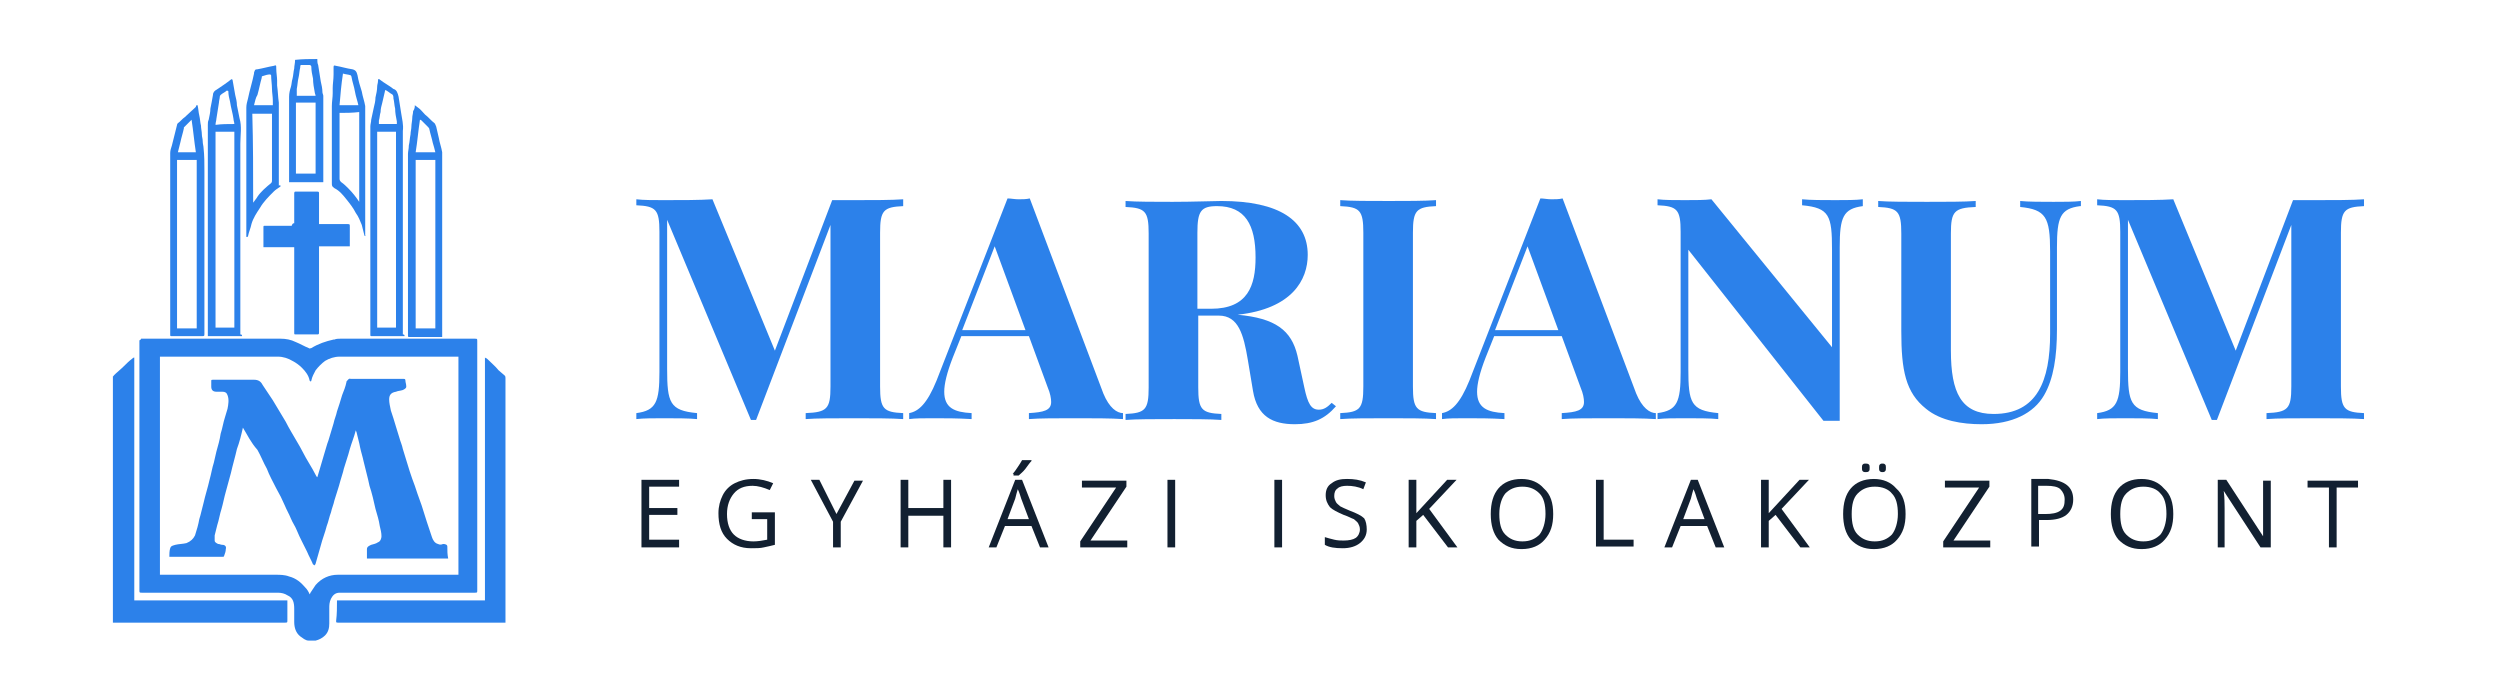 <?xml version="1.0" encoding="utf-8"?>
<!-- Generator: Adobe Illustrator 19.0.0, SVG Export Plug-In . SVG Version: 6.00 Build 0)  -->
<svg version="1.1" id="Layer_1" xmlns="http://www.w3.org/2000/svg" xmlns:xlink="http://www.w3.org/1999/xlink" x="0px" y="0px"
	 viewBox="-333 240.2 292.3 81.8" style="enable-background:new -333 240.2 292.3 81.8;" xml:space="preserve">
<style type="text/css">
	.st0{fill:#2C81EA;}
	.st1{fill:#122031;}
</style>
<g>
	<g id="XMLID_42_">
		<path id="XMLID_63_" class="st0" d="M-319.8,284.2c0,0,0.1,0,0.1-0.1c0.4-0.4,0.8-0.7,1.2-1.1c0.3-0.3,0.6-0.6,1-0.9
			c0,0,0.1-0.1,0.2-0.1c0,9.5,0,19,0,28.4c6,0,11.9,0,17.9,0c0,0.1,0,0.1,0,0.2c0,0.7,0,1.4,0,2.1c0,0.3,0,0.3-0.3,0.3
			c-6.6,0-13.2,0-19.8,0c-0.1,0-0.2,0-0.3,0C-319.8,303.4-319.8,293.8-319.8,284.2z"/>
		<path id="XMLID_61_" class="st0" d="M-295.9,247.1c0,0.2,0,0.5,0.1,0.7c0.1,0.6,0.2,1.3,0.3,1.9c0.1,0.4,0.2,0.9,0.2,1.3
			c0,0.1,0.1,0.3,0.1,0.4c0,3.3,0,6.6,0,9.9c0,0.1,0,0.1,0,0.2c-1.3,0-2.7,0-4,0c0-0.1,0-0.1,0-0.2c0-3.3,0-6.5,0-9.8
			c0-0.4,0.1-0.8,0.2-1.1c0.1-0.3,0.1-0.7,0.2-1c0.1-0.4,0.1-0.8,0.2-1.2c0-0.3,0.1-0.6,0.1-1C-297.6,247.1-296.8,247.1-295.9,247.1
			z M-296.1,260.5c0-2.8,0-5.6,0-8.3c-0.8,0-1.5,0-2.3,0c0,2.8,0,5.5,0,8.3C-297.6,260.5-296.9,260.5-296.1,260.5z M-298.3,251.4
			c0.8,0,1.5,0,2.2,0c0-0.1-0.1-0.3-0.1-0.4c-0.1-0.5-0.2-1.1-0.2-1.6c-0.1-0.5-0.2-0.9-0.2-1.4c0-0.1-0.1-0.2-0.2-0.2
			c-0.2,0-0.4,0-0.6,0c-0.1,0-0.3,0-0.4,0c-0.1,0-0.1,0.2-0.1,0.3c0,0,0,0,0,0c-0.1,0.4-0.1,0.8-0.2,1.2c-0.1,0.4-0.1,0.8-0.2,1.3
			C-298.3,250.9-298.3,251.1-298.3,251.4z"/>
		<path id="XMLID_59_" class="st0" d="M-316.5,279.8c0.1,0,0.2,0,0.3,0c5.3,0,10.7,0,16,0c0.6,0,1.2,0.1,1.8,0.4
			c0.5,0.2,1,0.5,1.5,0.7c0.1,0.1,0.2,0,0.3,0c0.8-0.5,1.7-0.8,2.6-1c0,0,0.1,0,0.1,0c0.2-0.1,0.5-0.1,0.7-0.1c5.2,0,10.5,0,15.7,0
			c0.3,0,0.3,0,0.3,0.3c0,9.7,0,19.4,0,29.1c0,0.3,0,0.3-0.3,0.3c-5.3,0-10.5,0-15.8,0c-0.5,0-0.8,0.3-1,0.7
			c-0.2,0.4-0.2,0.8-0.2,1.1c0,0.6,0,1.2,0,1.8c0,0.5-0.1,1-0.5,1.4c-0.3,0.3-0.7,0.5-1.1,0.6c-0.3,0-0.6,0-0.8,0
			c-0.4,0-0.7-0.3-1-0.5c-0.5-0.4-0.7-1-0.7-1.7c0-0.5,0-1,0-1.5c0-0.7-0.1-1.3-0.8-1.6c-0.3-0.2-0.7-0.3-1.1-0.3
			c-5.3,0-10.6,0-15.9,0c-0.3,0-0.3,0-0.3-0.3c0-9.7,0-19.4,0-29.2C-316.5,279.9-316.5,279.8-316.5,279.8z M-279.4,307.4
			c0-8.5,0-17,0-25.5c-0.1,0-0.2,0-0.3,0c-4.5,0-9.1,0-13.6,0c-0.6,0-1.2,0.2-1.7,0.5c-0.4,0.3-0.8,0.7-1.1,1.1
			c-0.2,0.4-0.4,0.7-0.5,1.2c0,0,0,0.1-0.1,0.1c0,0-0.1-0.1-0.1-0.1c-0.1-0.6-0.5-1.1-0.9-1.5c-0.3-0.3-0.7-0.6-1.1-0.8
			c-0.5-0.3-1.1-0.5-1.7-0.5c-4.5,0-9,0-13.5,0c-0.1,0-0.2,0-0.3,0c0,8.5,0,17,0,25.5c0.1,0,0.2,0,0.3,0c4.4,0,8.8,0,13.2,0
			c0.5,0,1.1,0,1.6,0.2c0.8,0.2,1.4,0.7,1.9,1.3c0.2,0.2,0.4,0.5,0.5,0.8c0-0.1,0.1-0.1,0.1-0.2c0.2-0.3,0.4-0.6,0.6-0.9
			c0.7-0.8,1.6-1.2,2.6-1.2c4.6,0,9.1,0,13.7,0C-279.6,307.4-279.5,307.4-279.4,307.4z"/>
		<path id="XMLID_58_" class="st0" d="M-293.6,310.4c5.8,0,11.6,0,17.3,0c0-9.5,0-18.9,0-28.4c0.1,0.1,0.2,0.1,0.2,0.1
			c0.5,0.5,1,0.9,1.4,1.4c0.2,0.2,0.5,0.4,0.7,0.6c0.1,0.1,0.1,0.2,0.1,0.3c0,1.2,0,2.4,0,3.6c0,8.2,0,16.5,0,24.7
			c0,0.1,0,0.2,0,0.3c-0.1,0-0.2,0-0.2,0c-6.4,0-12.9,0-19.3,0c-0.3,0-0.3,0-0.3-0.2C-293.6,312-293.6,311.2-293.6,310.4z"/>
		<path id="XMLID_57_" class="st0" d="M-298.6,266.3c0-0.3,0-0.5,0-0.8c0-0.9,0-1.8,0-2.7c0-0.2,0.1-0.2,0.2-0.2c0.8,0,1.6,0,2.5,0
			c0.2,0,0.2,0.1,0.2,0.2c0,1.1,0,2.2,0,3.3c0,0.1,0,0.2,0,0.3c0.1,0,0.2,0,0.2,0c1,0,2.1,0,3.1,0c0.3,0,0.3,0,0.3,0.3
			c0,0.7,0,1.4,0,2.1c0,0.1,0,0.1,0,0.2c-1.2,0-2.4,0-3.6,0c0,0.1,0,0.2,0,0.3c0,3.2,0,6.5,0,9.7c0,0.3,0,0.3-0.3,0.3
			c-0.8,0-1.6,0-2.4,0c-0.2,0-0.2,0-0.2-0.2c0-3.2,0-6.5,0-9.7c0-0.1,0-0.2,0-0.3c-1.2,0-2.4,0-3.6,0c0-0.1,0-0.2,0-0.2
			c0-0.7,0-1.4,0-2.1c0-0.2,0-0.2,0.2-0.2c1,0,2.1,0,3.1,0C-298.8,266.3-298.7,266.3-298.6,266.3z"/>
		<path id="XMLID_55_" class="st0" d="M-285.7,279.5c-0.1,0-0.1,0-0.2,0c-1.2,0-2.4,0-3.6,0c-0.2,0-0.2,0-0.2-0.2
			c0-8.1,0-16.2,0-24.3c0-0.3,0.1-0.5,0.1-0.8c0.1-0.5,0.2-0.9,0.3-1.4c0.1-0.4,0.2-0.8,0.2-1.2c0.1-0.4,0.2-0.9,0.2-1.3
			c0-0.2,0.1-0.4,0.1-0.7c0-0.2,0.1-0.2,0.2-0.1c0.5,0.4,1.1,0.7,1.6,1.1c0,0,0,0,0,0c0.4,0.1,0.5,0.5,0.6,0.9
			c0.1,0.6,0.2,1.2,0.3,1.9c0.1,0.7,0.3,1.4,0.2,2.1c0,7.9,0,15.9,0,23.8C-285.7,279.3-285.7,279.4-285.7,279.5z M-288.9,255.6
			c0,7.7,0,15.3,0,22.9c0.7,0,1.5,0,2.2,0c0-7.7,0-15.3,0-22.9C-287.4,255.6-288.1,255.6-288.9,255.6z M-286.6,254.7
			c0-0.1,0-0.2,0-0.3c-0.1-0.5-0.2-1-0.2-1.5c-0.1-0.4-0.1-0.8-0.2-1.2c0-0.2,0-0.4-0.2-0.5c-0.2-0.1-0.4-0.3-0.6-0.4
			c-0.1-0.1-0.2-0.1-0.2,0.1c-0.1,0.4-0.2,0.9-0.3,1.3c-0.1,0.4-0.2,0.7-0.2,1.1c-0.1,0.3-0.1,0.7-0.2,1c0,0.1,0,0.2,0,0.4
			C-288.1,254.7-287.3,254.7-286.6,254.7z"/>
		<path id="XMLID_53_" class="st0" d="M-304.7,279.5c-1.3,0-2.6,0-4,0c0-0.1,0-0.1,0-0.2c0-8.2,0-16.4,0-24.5c0-0.2,0-0.4,0.1-0.6
			c0.1-0.5,0.2-0.9,0.2-1.3c0.1-0.5,0.2-1,0.3-1.6c0-0.3,0.2-0.5,0.4-0.6c0.6-0.4,1.2-0.8,1.7-1.2c0.1-0.1,0.2,0,0.2,0.1
			c0.1,0.6,0.2,1.1,0.3,1.7c0.1,0.4,0.2,0.8,0.2,1.2c0.1,0.5,0.2,1,0.3,1.5c0.3,1,0.1,2,0.1,3c0,7.4,0,14.8,0,22.3
			C-304.7,279.3-304.7,279.4-304.7,279.5z M-305.6,255.6c-0.8,0-1.5,0-2.2,0c0,7.7,0,15.3,0,22.9c0.8,0,1.5,0,2.2,0
			C-305.6,270.9-305.6,263.3-305.6,255.6z M-305.6,254.7c0-0.2-0.1-0.4-0.1-0.6c-0.1-0.7-0.3-1.3-0.4-2c-0.1-0.4-0.2-0.8-0.2-1.2
			c0-0.1-0.1-0.1-0.2-0.1c-0.2,0.2-0.5,0.3-0.7,0.5c0,0-0.1,0.1-0.1,0.2c0,0.2-0.1,0.5-0.1,0.7c-0.1,0.6-0.2,1.3-0.3,1.9
			c0,0.2-0.1,0.4-0.1,0.7C-307.1,254.7-306.4,254.7-305.6,254.7z"/>
		<path id="XMLID_51_" class="st0" d="M-309.9,252.5c0.1,0.4,0.1,0.8,0.2,1.2c0.1,0.4,0.1,0.8,0.2,1.2c0,0.3,0.1,0.7,0.1,1
			c0,0.3,0.1,0.5,0.1,0.8c0,0.3,0.1,0.6,0.1,0.8c0.1,0.9,0.1,1.8,0.1,2.7c0,6.3,0,12.7,0,19c0,0.3,0,0.3-0.3,0.3c-1.2,0-2.3,0-3.5,0
			c-0.2,0-0.2,0-0.2-0.2c0-7.1,0-14.1,0-21.2c0-0.3,0.1-0.6,0.2-0.9c0.2-0.8,0.4-1.6,0.6-2.4c0-0.1,0.1-0.2,0.1-0.2
			c0.3-0.2,0.5-0.5,0.8-0.7c0.4-0.4,0.9-0.8,1.3-1.2C-310.1,252.5-310,252.5-309.9,252.5z M-310,278.6c0-6.6,0-13.1,0-19.7
			c-0.8,0-1.5,0-2.3,0c0,6.6,0,13.1,0,19.7C-311.6,278.6-310.8,278.6-310,278.6z M-310.1,258c-0.2-1.3-0.3-2.5-0.5-3.8
			c-0.3,0.3-0.6,0.6-0.9,0.9c0,0,0,0.1,0,0.1c-0.1,0.5-0.3,1.1-0.4,1.6c-0.1,0.4-0.2,0.8-0.3,1.2C-311.5,258-310.8,258-310.1,258z"
			/>
		<path id="XMLID_49_" class="st0" d="M-284.5,252.5c0.1,0.1,0.3,0.2,0.4,0.3c0.3,0.2,0.5,0.5,0.8,0.8c0.4,0.3,0.7,0.7,1.1,1
			c0.1,0.1,0.1,0.2,0.2,0.4c0.1,0.4,0.2,0.9,0.3,1.3c0.1,0.6,0.3,1.1,0.4,1.7c0,0.1,0,0.1,0,0.2c0,7.1,0,14.1,0,21.2
			c0,0.1,0,0.1,0,0.2c-0.1,0-0.1,0-0.2,0c-1.2,0-2.4,0-3.6,0c-0.2,0-0.2,0-0.2-0.2c0-7.1,0-14.2,0-21.2c0-0.3,0.1-0.6,0.1-1
			c0.1-0.4,0.1-0.8,0.2-1.3c0-0.3,0.1-0.6,0.1-0.9c0-0.3,0.1-0.7,0.1-1c0-0.3,0.1-0.5,0.1-0.8C-284.5,252.9-284.5,252.7-284.5,252.5
			z M-282.1,278.6c0-6.6,0-13.1,0-19.7c-0.8,0-1.5,0-2.3,0c0,6.6,0,13.1,0,19.7C-283.6,278.6-282.9,278.6-282.1,278.6z M-282.1,258
			c-0.1-0.4-0.2-0.8-0.3-1.1c-0.1-0.5-0.3-1.1-0.4-1.6c0-0.1-0.1-0.2-0.2-0.3c-0.2-0.2-0.5-0.5-0.7-0.7c0,0-0.1-0.1-0.2-0.1
			c-0.2,1.3-0.3,2.6-0.5,3.8C-283.6,258-282.9,258-282.1,258z"/>
		<path id="XMLID_47_" class="st0" d="M-290.2,267.8c-0.1,0-0.2,0-0.2-0.1c-0.1-0.4-0.2-0.8-0.3-1.2c-0.2-0.5-0.4-1-0.7-1.4
			c-0.3-0.6-0.7-1.1-1.1-1.6c-0.4-0.5-0.8-1-1.4-1.3c-0.3-0.2-0.3-0.3-0.3-0.6c0-3,0-6,0-9c0-0.5,0.1-1,0.1-1.5c0-0.2,0-0.4,0-0.6
			c0-0.5,0.1-1,0.1-1.6c0-0.3,0-0.5,0-0.8c0-0.2,0-0.3,0.3-0.2c0.6,0.1,1.2,0.3,1.9,0.4c0.4,0.1,0.5,0.3,0.6,0.7
			c0.1,0.6,0.3,1.3,0.5,1.9c0.1,0.6,0.3,1.1,0.4,1.7c0,0.1,0,0.1,0,0.2c0,5,0,10,0,15C-290.2,267.7-290.2,267.8-290.2,267.8z
			 M-293.3,253.4c0,0.1,0,0.2,0,0.2c0,2.5,0,5,0,7.5c0,0.2,0.1,0.3,0.2,0.4c0.3,0.2,0.6,0.5,0.8,0.7c0.5,0.5,0.9,1,1.3,1.6
			c0-3.5,0-7,0-10.5C-291.8,253.4-292.6,253.4-293.3,253.4z M-293.3,252.5c0.8,0,1.5,0,2.2,0c-0.1-0.5-0.3-1-0.4-1.6
			c-0.1-0.6-0.3-1.1-0.4-1.7c0-0.1-0.1-0.2-0.1-0.2c-0.3-0.1-0.6-0.1-0.9-0.2C-293.1,250.1-293.2,251.3-293.3,252.5z"/>
		<path id="XMLID_45_" class="st0" d="M-300.2,262c-0.3,0.2-0.6,0.4-0.8,0.6c-0.6,0.6-1.2,1.2-1.6,1.9c-0.4,0.6-0.8,1.2-1,1.9
			c-0.1,0.5-0.3,0.9-0.4,1.4c0,0.1-0.1,0.1-0.1,0.1c0,0,0,0-0.1,0c0-0.1,0-0.1,0-0.2c0-5,0-9.9,0-14.9c0-0.4,0.1-0.7,0.2-1.1
			c0.2-1,0.5-1.9,0.7-2.9c0,0,0,0,0-0.1c0.1-0.3,0.1-0.4,0.4-0.4c0.6-0.1,1.3-0.3,1.9-0.4c0,0,0,0,0,0c0.3-0.1,0.3-0.1,0.3,0.3
			c0,0.5,0.1,1,0.1,1.4c0,0.2,0,0.4,0,0.6c0.1,0.7,0.1,1.3,0.2,2c0,0.3,0,0.6,0,0.9c0,2.9,0,5.9,0,8.8
			C-300.2,261.8-300.2,261.9-300.2,262z M-303.4,263.9c0.2-0.3,0.4-0.5,0.5-0.7c0.4-0.6,1-1.1,1.6-1.6c0.1-0.1,0.1-0.2,0.1-0.3
			c0-2.5,0-5,0-7.6c0-0.1,0-0.1,0-0.2c-0.8,0-1.5,0-2.3,0C-303.4,256.9-303.4,260.3-303.4,263.9z M-303.3,252.5c0.7,0,1.4,0,2.2,0
			c0-0.2,0-0.3,0-0.5c0-0.5-0.1-1-0.1-1.4c0-0.5-0.1-1.1-0.1-1.6c0,0-0.1-0.1-0.1-0.1c-0.3,0-0.6,0.1-0.9,0.2
			c-0.1,0-0.1,0.1-0.1,0.2c-0.2,0.7-0.3,1.3-0.5,2C-303.1,251.6-303.2,252.1-303.3,252.5z"/>
		<path id="XMLID_43_" class="st0" d="M-304.6,290.2c-0.2,0.9-0.4,1.7-0.7,2.5c-0.2,0.9-0.5,1.9-0.7,2.8c-0.2,0.7-0.4,1.5-0.6,2.2
			c-0.2,0.7-0.3,1.3-0.5,2c-0.2,0.6-0.3,1.3-0.5,1.9c-0.1,0.4-0.2,0.8-0.3,1.2c0,0.2,0,0.4,0,0.6c0,0.2,0.2,0.3,0.4,0.4
			c0.2,0,0.3,0.1,0.5,0.1c0.3,0,0.5,0.2,0.4,0.5c0,0.3-0.1,0.5-0.2,0.8c0,0.1-0.1,0.1-0.2,0.1c-1.6,0-3.3,0-4.9,0
			c-0.4,0-0.8,0-1.3,0c0-0.3,0-0.7,0.1-1c0.1-0.3,0.3-0.3,0.6-0.4c0.4-0.1,0.9-0.1,1.3-0.2c0.5-0.2,0.8-0.5,1-0.9
			c0.2-0.6,0.4-1.3,0.5-1.9c0.2-0.6,0.3-1.2,0.5-1.9c0.2-0.9,0.5-1.8,0.7-2.7c0.2-0.7,0.3-1.4,0.5-2c0.1-0.4,0.2-0.9,0.3-1.3
			c0.2-0.7,0.4-1.4,0.5-2.1c0.2-0.6,0.3-1.3,0.5-1.9c0.1-0.3,0.2-0.7,0.3-1c0.1-0.5,0.2-1.1,0-1.6c-0.1-0.3-0.3-0.4-0.6-0.4
			c-0.2,0-0.5,0-0.7,0c-0.4,0-0.6-0.2-0.6-0.6c0-0.2,0-0.5,0-0.7c0-0.1,0.1-0.1,0.2-0.1c0.7,0,1.5,0,2.2,0c0.9,0,1.7,0,2.6,0
			c0.5,0,0.8,0.2,1,0.6c0.4,0.6,0.8,1.2,1.2,1.8c0.5,0.8,1,1.7,1.5,2.5c0.4,0.8,0.9,1.6,1.3,2.3c0.5,0.8,0.9,1.7,1.4,2.5
			c0.3,0.5,0.6,1,0.9,1.6c0,0,0.1,0.1,0.1,0.1c0.1-0.3,0.2-0.7,0.3-1c0.2-0.6,0.3-1.1,0.5-1.7c0.2-0.6,0.3-1.1,0.5-1.6
			c0.2-0.7,0.4-1.3,0.6-2c0.1-0.5,0.3-0.9,0.4-1.4c0.2-0.6,0.4-1.2,0.6-1.9c0.2-0.5,0.4-1,0.5-1.5c0-0.1,0-0.1,0.1-0.2
			c0.1-0.1,0.2-0.3,0.4-0.2c0,0,0.1,0,0.2,0c2,0,4,0,6,0c0.1,0,0.2,0,0.2,0.2c0,0.2,0.1,0.4,0.1,0.7c0,0.2-0.2,0.3-0.4,0.4
			c-0.3,0.1-0.6,0.1-0.8,0.2c-0.6,0.1-0.8,0.4-0.8,0.9c0,0.4,0.1,0.8,0.2,1.3c0.2,0.6,0.4,1.2,0.6,1.9c0.1,0.4,0.3,0.9,0.4,1.3
			c0.1,0.4,0.3,0.8,0.4,1.3c0.1,0.4,0.3,0.9,0.4,1.3c0.1,0.4,0.3,0.9,0.4,1.3c0.2,0.6,0.4,1.2,0.6,1.7c0.1,0.3,0.2,0.6,0.3,0.9
			c0.2,0.5,0.3,0.9,0.5,1.4c0.2,0.6,0.4,1.3,0.6,1.9c0.2,0.6,0.4,1.2,0.6,1.8c0.1,0.3,0.3,0.7,0.7,0.8c0.2,0.1,0.4,0.1,0.6,0
			c0.3,0,0.5,0.1,0.5,0.3c0,0.5,0,0.9,0.1,1.4c-3.2,0-6.4,0-9.5,0c0-0.4,0-0.7,0-1.1c0-0.3,0.3-0.4,0.5-0.5c0.3-0.1,0.5-0.1,0.8-0.3
			c0.3-0.1,0.4-0.5,0.4-0.7c0-0.4-0.1-0.8-0.2-1.2c-0.1-0.7-0.3-1.3-0.5-2c-0.2-0.9-0.4-1.8-0.7-2.7c-0.2-1-0.5-2-0.7-2.9
			c-0.1-0.5-0.3-1.1-0.4-1.6c-0.1-0.6-0.3-1.2-0.4-1.7c0-0.1-0.1-0.2-0.1-0.3c-0.2,0.8-0.5,1.5-0.7,2.2c-0.2,0.8-0.5,1.6-0.7,2.3
			c-0.1,0.5-0.3,1-0.4,1.4c-0.2,0.8-0.5,1.6-0.7,2.3c-0.1,0.5-0.3,0.9-0.4,1.4c-0.2,0.5-0.3,1.1-0.5,1.6c-0.2,0.8-0.5,1.5-0.7,2.3
			c-0.2,0.7-0.4,1.4-0.6,2.1c0,0.1-0.1,0.1-0.1,0.2c-0.1,0-0.1-0.1-0.2-0.1c-0.2-0.5-0.5-1-0.7-1.5c-0.2-0.4-0.4-0.8-0.6-1.2
			c-0.2-0.4-0.4-0.8-0.6-1.3c-0.2-0.5-0.5-0.9-0.7-1.4c-0.2-0.5-0.5-1-0.7-1.5c-0.3-0.7-0.6-1.3-1-2c-0.4-0.8-0.8-1.5-1.1-2.3
			c-0.4-0.7-0.7-1.5-1.1-2.2C-303.7,291.9-304.1,291-304.6,290.2z"/>
	</g>
	<g id="XMLID_6_">
		<g id="XMLID_8_">
			<path id="XMLID_38_" class="st0" d="M-227.4,264.3c-2.3,0.1-2.7,0.5-2.7,3.1v18c0,2.6,0.4,3,2.7,3.1v0.7
				c-1.3-0.1-3.6-0.1-5.7-0.1c-2.3,0-4.5,0-5.7,0.1v-0.7c2.5-0.1,2.9-0.5,2.9-3.1v-18.9l-8.7,22.8h-0.6l-9.8-23.4v17.4
				c0,4,0.3,4.9,3.5,5.2v0.7c-0.9-0.1-2.6-0.1-3.9-0.1c-1.1,0-2.4,0-3.2,0.1v-0.7c2.3-0.3,2.7-1.3,2.7-4.8v-16.4
				c0-2.6-0.4-3-2.7-3.1v-0.7c0.8,0.1,2,0.1,3.2,0.1c2.1,0,4.2,0,5.7-0.1l7.3,17.7l6.7-17.6h2.6c2.1,0,4.4,0,5.7-0.1V264.3z"/>
			<path id="XMLID_34_" class="st0" d="M-204,286.2c0.7,1.7,1.6,2.3,2.3,2.3v0.7c-1.4-0.1-3.5-0.1-5.5-0.1c-2.3,0-4.3,0-5.5,0.1
				v-0.7c1.7-0.1,2.6-0.3,2.6-1.3c0-0.4-0.1-1-0.4-1.7l-2.2-6h-7.9l-1,2.5c-0.7,1.8-1,3.1-1,4c0,1.9,1.2,2.4,3.2,2.5v0.7
				c-1.7-0.1-3-0.1-4.5-0.1c-1.1,0-2.1,0-2.8,0.1v-0.7c1.1-0.2,2.1-1.1,3.2-3.8l8.3-21.3c0.4,0,0.8,0.1,1.3,0.1c0.4,0,0.9,0,1.3-0.1
				L-204,286.2z M-216.7,269l-3.8,9.8h7.4L-216.7,269z"/>
			<path id="XMLID_28_" class="st0" d="M-176.8,287.7c-1.3,1.5-2.7,2.1-4.8,2.1c-2.6,0-4.4-0.9-4.9-3.9l-0.6-3.6
				c-0.5-3-1.1-5.2-3.4-5.2h-2.4v8.4c0,2.6,0.4,3,2.7,3.1v0.7c-1.3-0.1-3.5-0.1-5.5-0.1c-2.3,0-4.5,0-5.7,0.1v-0.7
				c2.3-0.1,2.7-0.5,2.7-3.1v-18c0-2.6-0.4-3-2.7-3.1v-0.7c1.2,0.1,3.5,0.1,5.5,0.1c2.4,0,4.8-0.1,5.7-0.1c6.8,0,10.1,2.3,10.1,6.3
				c0,2.9-1.8,6.3-8.2,7h0c4.4,0.4,6.3,1.8,7,4.8l0.8,3.7c0.4,1.9,0.8,2.6,1.7,2.6c0.6,0,1-0.3,1.5-0.8L-176.8,287.7z M-193,267.4
				v8.9h1.6c4.3,0,5.2-2.7,5.2-6c0-3.8-1.2-6-4.5-6C-192.6,264.3-193,264.9-193,267.4z"/>
			<path id="XMLID_25_" class="st0" d="M-165.1,264.3c-2.3,0.1-2.7,0.5-2.7,3.1v18c0,2.6,0.4,3,2.7,3.1v0.7
				c-1.3-0.1-3.5-0.1-5.5-0.1c-2.3,0-4.5,0-5.7,0.1v-0.7c2.3-0.1,2.7-0.5,2.7-3.1v-18c0-2.6-0.4-3-2.7-3.1v-0.7
				c1.2,0.1,3.4,0.1,5.7,0.1c2,0,4.2,0,5.5-0.1V264.3z"/>
			<path id="XMLID_14_" class="st0" d="M-141.7,286.2c0.7,1.7,1.6,2.3,2.3,2.3v0.7c-1.4-0.1-3.5-0.1-5.5-0.1c-2.3,0-4.3,0-5.5,0.1
				v-0.7c1.7-0.1,2.6-0.3,2.6-1.3c0-0.4-0.1-1-0.4-1.7l-2.2-6h-7.9l-1,2.5c-0.7,1.8-1,3.1-1,4c0,1.9,1.2,2.4,3.2,2.5v0.7
				c-1.7-0.1-3-0.1-4.5-0.1c-1.1,0-2.1,0-2.8,0.1v-0.7c1.1-0.2,2.1-1.1,3.2-3.8l8.3-21.3c0.4,0,0.8,0.1,1.3,0.1c0.4,0,0.9,0,1.3-0.1
				L-141.7,286.2z M-154.4,269l-3.8,9.8h7.4L-154.4,269z"/>
			<path id="XMLID_12_" class="st0" d="M-115.2,264.3c-2.3,0.3-2.7,1.3-2.7,4.8v20.3c-0.3,0-0.6,0-0.9,0c-0.3,0-0.6,0-1,0l-15.8-20
				v13.9c0,4,0.3,4.9,3.5,5.2v0.7c-0.9-0.1-2.6-0.1-3.9-0.1c-1.1,0-2.4,0-3.2,0.1v-0.7c2.3-0.3,2.7-1.3,2.7-4.8v-16.4
				c0-2.6-0.4-3-2.7-3.1v-0.7c0.8,0.1,2,0.1,3.2,0.1c1.2,0,2.3,0,3.1-0.1l14.1,17.3v-11.4c0-4-0.3-4.9-3.5-5.2v-0.7
				c0.9,0.1,2.6,0.1,3.9,0.1c1.1,0,2.4,0,3.2-0.1V264.3z"/>
			<path id="XMLID_11_" class="st0" d="M-89.8,264.3c-2.3,0.3-2.7,1.3-2.7,4.8v9.6c0,3.2-0.4,5.8-1.5,7.7c-1.2,2.1-3.7,3.4-7.3,3.4
				c-2.3,0-4.8-0.4-6.5-1.8c-2.4-1.9-2.9-4.5-2.9-9.1v-11.4c0-2.6-0.4-3-2.7-3.1v-0.7c1.2,0.1,3.4,0.1,5.7,0.1c2.2,0,4.4,0,5.7-0.1
				v0.7c-2.5,0.1-2.9,0.5-2.9,3.1v13.7c0,4.9,1.2,7.4,5,7.4c5.1,0,6.6-3.9,6.6-9.4v-9.6c0-4-0.5-4.9-3.5-5.2v-0.7
				c0.9,0.1,2.6,0.1,3.9,0.1c1.2,0,2.4,0,3.2-0.1V264.3z"/>
			<path id="XMLID_9_" class="st0" d="M-56.6,264.3c-2.3,0.1-2.7,0.5-2.7,3.1v18c0,2.6,0.4,3,2.7,3.1v0.7c-1.3-0.1-3.6-0.1-5.7-0.1
				c-2.3,0-4.5,0-5.7,0.1v-0.7c2.5-0.1,2.9-0.5,2.9-3.1v-18.9l-8.7,22.8h-0.6l-9.8-23.4v17.4c0,4,0.3,4.9,3.5,5.2v0.7
				c-0.9-0.1-2.6-0.1-3.9-0.1c-1.1,0-2.4,0-3.2,0.1v-0.7c2.3-0.3,2.7-1.3,2.7-4.8v-16.4c0-2.6-0.4-3-2.7-3.1v-0.7
				c0.8,0.1,2,0.1,3.2,0.1c2.1,0,4.2,0,5.7-0.1l7.3,17.7l6.7-17.6h2.6c2.1,0,4.4,0,5.7-0.1V264.3z"/>
		</g>
	</g>
	<g>
		<path class="st1" d="M-253.6,304.2h-4.4v-7.9h4.4v0.8h-3.5v2.5h3.3v0.8h-3.3v2.9h3.5V304.2z"/>
		<path class="st1" d="M-245.1,300.1h2.7v3.8c-0.4,0.1-0.8,0.2-1.3,0.3c-0.4,0.1-0.9,0.1-1.5,0.1c-1.2,0-2.1-0.4-2.8-1.1s-1-1.7-1-3
			c0-0.8,0.2-1.5,0.5-2.1c0.3-0.6,0.8-1.1,1.4-1.4s1.3-0.5,2.2-0.5c0.8,0,1.6,0.2,2.3,0.5l-0.4,0.8c-0.7-0.3-1.4-0.5-2-0.5
			c-1,0-1.7,0.3-2.2,0.9s-0.8,1.4-0.8,2.4c0,1.1,0.3,1.9,0.8,2.4c0.5,0.5,1.3,0.8,2.3,0.8c0.5,0,1.1-0.1,1.6-0.2v-2.4h-1.8V300.1z"
			/>
		<path class="st1" d="M-235.2,300.3l2.1-3.9h1l-2.6,4.8v3h-0.9v-3l-2.6-4.9h1L-235.2,300.3z"/>
		<path class="st1" d="M-221.8,304.2h-0.9v-3.7h-4.1v3.7h-0.9v-7.9h0.9v3.3h4.1v-3.3h0.9V304.2z"/>
		<path class="st1" d="M-211.4,304.2l-1-2.5h-3.1l-1,2.5h-0.9l3.1-7.9h0.8l3.1,7.9H-211.4z M-212.7,300.9l-0.9-2.4
			c-0.1-0.3-0.2-0.7-0.4-1.1c-0.1,0.3-0.2,0.7-0.3,1.1l-0.9,2.4H-212.7z M-214.6,295.6c0.2-0.2,0.4-0.5,0.6-0.8
			c0.2-0.3,0.4-0.6,0.5-0.8h1.1v0.1c-0.2,0.2-0.4,0.5-0.7,0.9s-0.6,0.6-0.8,0.8h-0.6V295.6z"/>
		<path class="st1" d="M-201.3,304.2h-5.4v-0.7l4.2-6.3h-4v-0.8h5.2v0.7l-4.2,6.3h4.3V304.2z"/>
		<path class="st1" d="M-196.5,304.2v-7.9h0.9v7.9H-196.5z"/>
		<path class="st1" d="M-184,304.2v-7.9h0.9v7.9H-184z"/>
		<path class="st1" d="M-173.2,302.1c0,0.7-0.3,1.2-0.8,1.6c-0.5,0.4-1.2,0.6-2,0.6c-0.9,0-1.6-0.1-2.1-0.4v-0.9
			c0.3,0.1,0.7,0.2,1.1,0.3c0.4,0.1,0.8,0.1,1.1,0.1c0.6,0,1.1-0.1,1.4-0.3c0.3-0.2,0.5-0.6,0.5-1c0-0.3-0.1-0.5-0.2-0.7
			s-0.3-0.3-0.5-0.5c-0.3-0.1-0.6-0.3-1.2-0.5c-0.7-0.3-1.3-0.6-1.6-0.9c-0.3-0.4-0.5-0.8-0.5-1.4c0-0.6,0.2-1.1,0.7-1.4
			c0.5-0.4,1.1-0.5,1.8-0.5c0.8,0,1.5,0.1,2.2,0.4l-0.3,0.8c-0.6-0.3-1.3-0.4-1.9-0.4c-0.5,0-0.9,0.1-1.1,0.3
			c-0.3,0.2-0.4,0.5-0.4,0.9c0,0.3,0.1,0.5,0.2,0.7c0.1,0.2,0.3,0.3,0.5,0.5c0.2,0.1,0.6,0.3,1.1,0.5c0.8,0.3,1.4,0.6,1.7,0.9
			C-173.3,301.1-173.2,301.6-173.2,302.1z"/>
		<path class="st1" d="M-162.6,304.2h-1.1l-2.9-3.8l-0.8,0.7v3.1h-0.9v-7.9h0.9v3.9l3.6-3.9h1.1l-3.2,3.4L-162.6,304.2z"/>
		<path class="st1" d="M-151.4,300.3c0,1.3-0.3,2.2-1,3c-0.6,0.7-1.5,1.1-2.7,1.1c-1.2,0-2-0.4-2.7-1.1c-0.6-0.7-0.9-1.7-0.9-3
			c0-1.3,0.3-2.3,0.9-3c0.6-0.7,1.5-1.1,2.7-1.1c1.1,0,2,0.4,2.6,1.1C-151.7,298-151.4,299-151.4,300.3z M-157.7,300.3
			c0,1.1,0.2,1.9,0.7,2.4c0.5,0.5,1.1,0.8,2,0.8c0.9,0,1.5-0.3,2-0.8c0.4-0.5,0.7-1.4,0.7-2.4c0-1.1-0.2-1.9-0.7-2.4s-1.1-0.8-2-0.8
			c-0.9,0-1.5,0.3-2,0.8C-157.4,298.4-157.7,299.2-157.7,300.3z"/>
		<path class="st1" d="M-146.4,304.2v-7.9h0.9v7h3.5v0.8H-146.4z"/>
		<path class="st1" d="M-132.4,304.2l-1-2.5h-3.1l-1,2.5h-0.9l3.1-7.9h0.8l3.1,7.9H-132.4z M-133.7,300.9l-0.9-2.4
			c-0.1-0.3-0.2-0.7-0.4-1.1c-0.1,0.3-0.2,0.7-0.3,1.1l-0.9,2.4H-133.7z"/>
		<path class="st1" d="M-121.4,304.2h-1.1l-2.9-3.8l-0.8,0.7v3.1h-0.9v-7.9h0.9v3.9l3.6-3.9h1.1l-3.2,3.4L-121.4,304.2z"/>
		<path class="st1" d="M-110.2,300.3c0,1.3-0.3,2.2-1,3c-0.6,0.7-1.5,1.1-2.7,1.1c-1.2,0-2-0.4-2.7-1.1c-0.6-0.7-0.9-1.7-0.9-3
			c0-1.3,0.3-2.3,0.9-3c0.6-0.7,1.5-1.1,2.7-1.1c1.1,0,2,0.4,2.6,1.1C-110.5,298-110.2,299-110.2,300.3z M-116.5,300.3
			c0,1.1,0.2,1.9,0.7,2.4s1.1,0.8,2,0.8c0.9,0,1.5-0.3,2-0.8c0.4-0.5,0.7-1.4,0.7-2.4c0-1.1-0.2-1.9-0.7-2.4c-0.4-0.5-1.1-0.8-2-0.8
			c-0.9,0-1.5,0.3-2,0.8S-116.5,299.2-116.5,300.3z M-115.3,294.9c0-0.2,0-0.3,0.1-0.4c0.1-0.1,0.2-0.1,0.3-0.1c0.1,0,0.3,0,0.4,0.1
			s0.1,0.2,0.1,0.4c0,0.2,0,0.3-0.1,0.4s-0.2,0.1-0.4,0.1c-0.1,0-0.2,0-0.3-0.1C-115.3,295.2-115.3,295.1-115.3,294.9z
			 M-113.3,294.9c0-0.2,0-0.3,0.1-0.4s0.2-0.1,0.3-0.1c0.1,0,0.2,0,0.3,0.1s0.1,0.2,0.1,0.4c0,0.2,0,0.3-0.1,0.4s-0.2,0.1-0.3,0.1
			c-0.1,0-0.2,0-0.3-0.1S-113.3,295.1-113.3,294.9z"/>
		<path class="st1" d="M-100.4,304.2h-5.4v-0.7l4.2-6.3h-4v-0.8h5.2v0.7l-4.2,6.3h4.3V304.2z"/>
		<path class="st1" d="M-90.6,298.6c0,0.8-0.3,1.4-0.8,1.8c-0.5,0.4-1.3,0.6-2.3,0.6h-0.9v3.1h-0.9v-7.9h2
			C-91.6,296.4-90.6,297.1-90.6,298.6z M-94.7,300.3h0.8c0.8,0,1.4-0.1,1.8-0.4c0.4-0.3,0.5-0.7,0.5-1.3c0-0.5-0.2-0.9-0.5-1.2
			c-0.3-0.3-0.9-0.4-1.6-0.4h-1V300.3z"/>
		<path class="st1" d="M-78.9,300.3c0,1.3-0.3,2.2-1,3c-0.6,0.7-1.5,1.1-2.7,1.1c-1.2,0-2-0.4-2.7-1.1c-0.6-0.7-0.9-1.7-0.9-3
			c0-1.3,0.3-2.3,0.9-3c0.6-0.7,1.5-1.1,2.7-1.1c1.1,0,2,0.4,2.6,1.1C-79.2,298-78.9,299-78.9,300.3z M-85.1,300.3
			c0,1.1,0.2,1.9,0.7,2.4s1.1,0.8,2,0.8c0.9,0,1.5-0.3,2-0.8c0.4-0.5,0.7-1.4,0.7-2.4c0-1.1-0.2-1.9-0.7-2.4c-0.4-0.5-1.1-0.8-2-0.8
			c-0.9,0-1.5,0.3-2,0.8S-85.1,299.2-85.1,300.3z"/>
		<path class="st1" d="M-67.7,304.2h-1l-4.3-6.6h0c0.1,0.8,0.1,1.5,0.1,2.1v4.5h-0.8v-7.9h1l4.3,6.6h0c0-0.1,0-0.4,0-0.9
			c0-0.5,0-0.9,0-1.1v-4.5h0.9V304.2z"/>
		<path class="st1" d="M-59.8,304.2h-0.9v-7h-2.5v-0.8h5.9v0.8h-2.5V304.2z"/>
	</g>
</g>
</svg>
